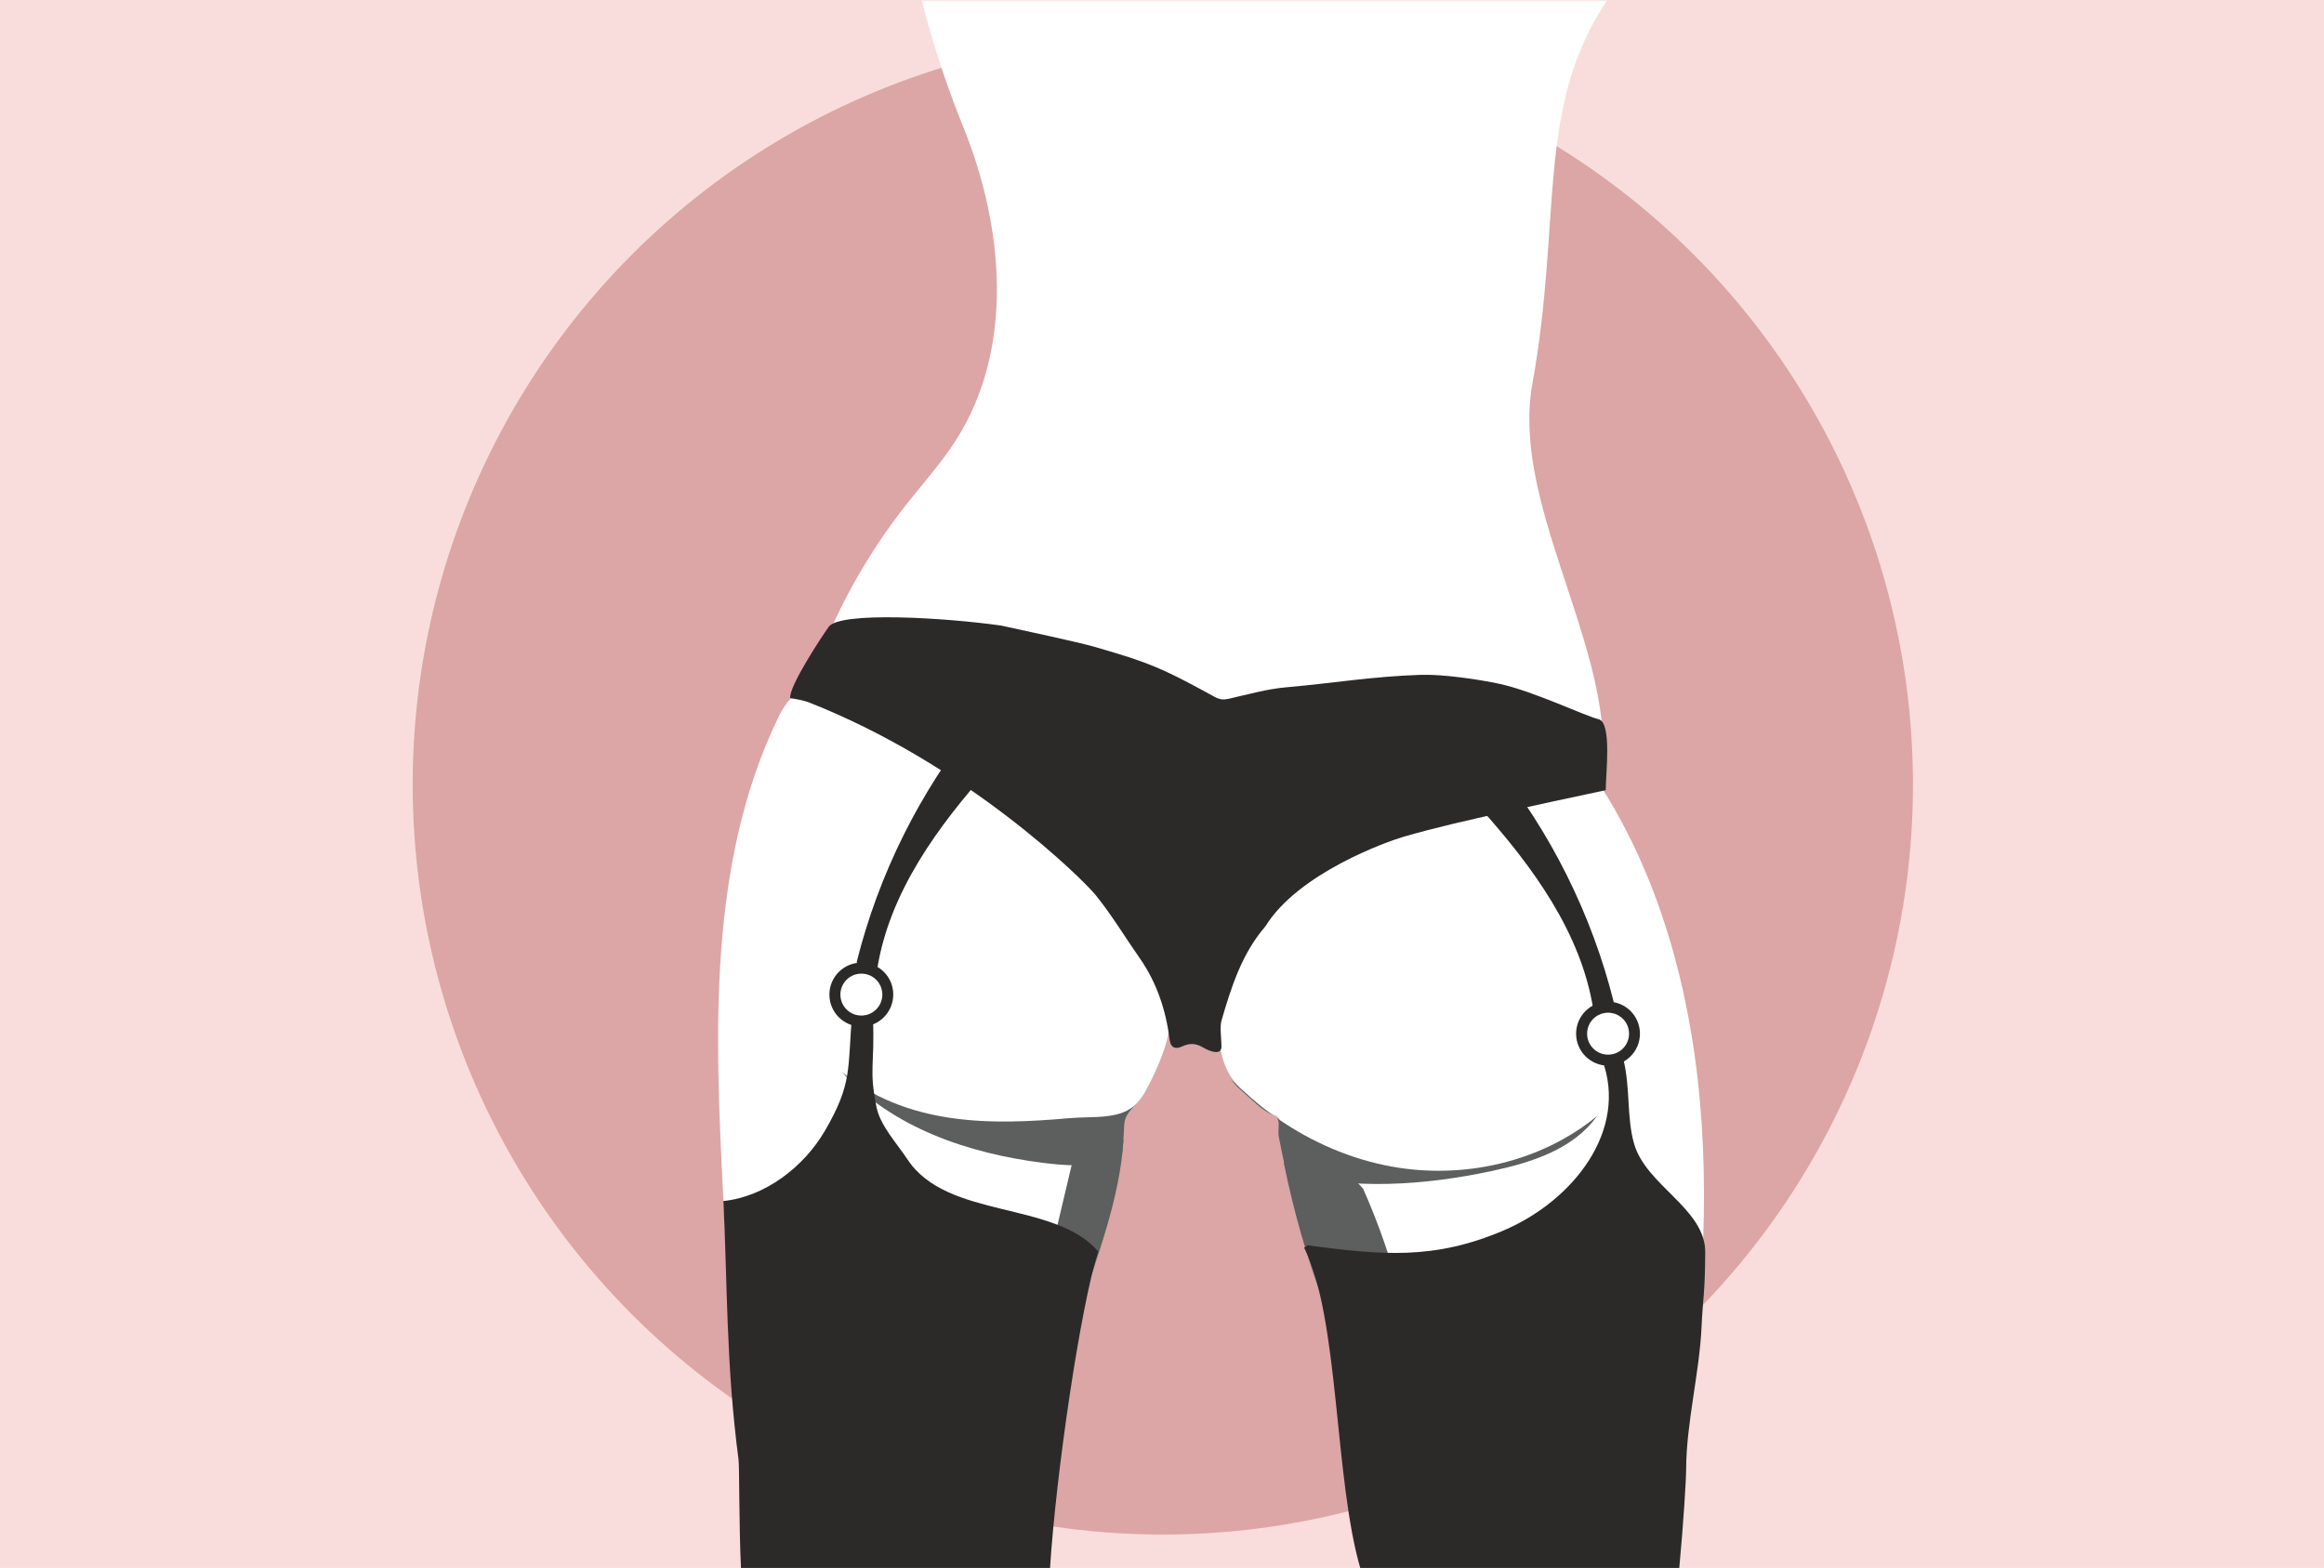 <?xml version="1.0" encoding="utf-8"?>
<!-- Generator: Adobe Illustrator 18.1.1, SVG Export Plug-In . SVG Version: 6.00 Build 0)  -->
<svg version="1.1" id="Layer_1" xmlns="http://www.w3.org/2000/svg" xmlns:xlink="http://www.w3.org/1999/xlink" x="0px" y="0px"
	 viewBox="0 0 1962 1323.9" enable-background="new 0 0 1962 1323.9" xml:space="preserve">
<rect fill="#F9DDDC" width="1962" height="1324.9"/>
<circle fill="#DBA6A5" cx="981.7" cy="662.4" r="633.3"/>
<g>
	<path fill="#FFFFFF" d="M1293.7,324c25.3-140.3,2.4-233.1,62.9-323.5H778.2c10.6,42.1,25.1,82.5,34.9,106.4
		c34.5,84.8,43.4,186.9-5.7,264.2C795,390.7,779.3,408,765,426.2c-30.8,39.1-55.8,82.9-73.7,129.3l1.5,0.1
		c28.4,19.6,51.4,9,85.9,11.3c40.5,2.7,81.2,3,121.7,1c66.8-3.3,113.9,79.4,179.4,93.2c74.9,15.8,198.1-12.1,273.7-24.2
		C1355.8,536.8,1275.9,422.6,1293.7,324z"/>
</g>
<g>
	<path fill="#FFFFFF" d="M1182.9,1221.9c-49.4-78.6-84.3-168.1-101.8-261.5c-1.6-8.7,2.9-15.2-4.9-18.7c-9.8-4.5-16.7-12.1-27.9-22
		c-19.1-16.7-21.3-43.4-17.8-69.9s17-50.4,33.1-70.6c62.1-77.6,159.8-106,251.5-130.5c7.5-2,15.6-3.9,22.6-0.4
		c5.1,2.6,8.6,7.7,11.8,12.6c54.6,83.8,80.7,186.8,87.2,289.4c6.6,102.6-5.3,205.6-21,307c-1.1,6.9-2.4,14.2-6.9,19.1
		c-5.1,5.4-12.7,6.3-19.8,6.7c-43.7,2.7-87.7-1.1-130.5-11.3c-32.1-7.6-67.8-23.1-78.3-57.2"/>
</g>
<g>
	<path fill="#5D5E5E" d="M1150.8,1003.7l-3.8-4.2c-17.6-14-40.9-20.5-63.2-17.9c16.4,81.8,46,160.3,87.1,231
		c5.8,0.1,11.6,0,17.3-0.1c3.6-0.1,7.8-0.4,10-3.3c1.7-2.3,1.6-5.4,1.4-8.2C1195,1133,1178.4,1065.9,1150.8,1003.7z"/>
</g>
<g>
	<path fill="#FFFFFF" d="M620.9,1212c-3.5-68.5-7-137-10.5-205.5c-6.9-135.7-12.5-278,46.5-400.4c4.9-10.1,11.7-21.1,22.7-23
		c8.2-1.4,16.3,2.9,23.6,7c114.3,64.7,236.9,138.9,283,262c7.9,21-18.2,68.5-21.8,73.6c-10,14-17.1,15.2-17.5,28
		c-2.9,93.3-63.4,179-58.9,272.2c-75.7,1.9-151.4,3.7-227.1,5.6c-10.1,0.2-20.6,0.4-29.8-3.9"/>
</g>
<path fill="#2C2929" d="M845.2,528.2c13.5,2.9,65.9,14.2,78.3,17.8c17.4,5.1,35.1,10.1,51.8,17.1c17.3,7.2,33.8,16.4,50.3,25.4
	c4.3,2.3,7.4,2.5,11.9,1.5c16.1-3.7,32.3-8.3,48.7-9.7c41.7-3.7,71.6-9.1,113.4-10.5c18.2-0.6,48.9,3.8,66.7,7.7
	c28.7,6.3,71.3,26.8,83.3,29.8c11.4,2.8,6,46.3,6,59.9c-40.4,8.7-47.8,10.1-87.8,19c-27.7,6.2-55.5,12.4-82.8,20.3
	c-13.4,3.9-88.9,30.5-116.8,75.8c-19.7,22.8-28.6,50.7-37,79.5c-1.6,5.3,0.1,16.3,0,22c-0.1,7.4-9.3,4.3-15.6,0.6
	c-6.1-3.6-11.3-3.8-17.7-0.8c-6,2.8-9.6,0.6-10.4-5.3c-3.1-25.1-10.8-48.5-25.4-69.4c-12.4-17.7-23.5-36.3-37-53
	C914.6,742.8,816.4,645.5,682.7,593c-3.9-1.5-11.2-2.9-15.6-3.5c-1.1-10.2,26.9-52.3,32.5-60.2C708.9,516.1,797.7,521.5,845.2,528.2
	z"/>
<path fill="#2C2929" d="M1357.6,845.8c-14.9,0-27,12.1-27,27c0,14.9,12.1,27,27,27c14.9,0,26.9-12.1,26.9-27
	C1384.5,857.9,1372.5,845.8,1357.6,845.8z M1357.6,890.5c-9.8,0-17.7-7.9-17.7-17.7c0-9.8,7.9-17.7,17.7-17.7
	c9.8,0,17.7,7.9,17.7,17.7C1375.3,882.6,1367.4,890.5,1357.6,890.5z"/>
<g>
	<g>
		<path d="M1347.6,852.6c1.1,0,1.5-1.5,0.1-1.5C1346.7,851.1,1346.3,852.6,1347.6,852.6L1347.6,852.6z"/>
	</g>
</g>
<g>
	<path fill="#2C2929" d="M1362.5,846.6c-18.5-74.1-53.3-144.1-101.3-203.5c-4,6.3-13.8,6.1-18.7,11.8c-6.8,7.9,0.5,19.8,7.4,27.6
		c44,49.2,85.1,105.1,95.3,170.3c4.5-0.8,9-1.6,13.5-2.4"/>
</g>
<g>
	<g>
		<path fill="#5D5E5E" d="M1175.4,985.1c-35-6.3-68.1-20.7-97.3-41c2.9,3.8,0.3,9.3,1.6,16.3c1.9,10,4,19.9,6.3,29.8
			c56,14.9,116.9,10.7,174.1-1.6c33.2-7.1,68.5-18.5,88.1-46.2C1300.9,981.3,1235.7,995.9,1175.4,985.1z"/>
	</g>
	<g>
		<path fill="#5D5E5E" d="M1039.2,911.3c2.2,3,4.7,5.9,7.6,8.4c11,9.6,17.9,17.1,27.3,21.6C1061.7,932.3,1050,922.2,1039.2,911.3z"
			/>
	</g>
</g>
<g>
	<path fill="#5D5E5E" d="M959.9,931.5c-13.3,14.3-37.3,10.9-56.8,12.6c-33.6,3-67.5,4.7-100.8-0.2c-33.3-4.9-66.3-17-91.8-39
		c42.6,47.3,107.2,69.1,170.3,77c19.1,2.4,39,3.7,57.4-2.2c3-1,5.9-2.1,8.7-3.5c1.1-8.2,1.8-16.4,2.1-24.7
		c0.3-11.1,5.7-13.5,13.6-23C961.8,929.5,960.9,930.5,959.9,931.5z"/>
</g>
<g>
	<path fill="#5D5E5E" d="M946.4,962.4c-8.5,0-16.9,0-25.4,0.1c-3.2,0-6.7,0.1-9.3,2c-2.8,2.1-3.8,5.8-4.6,9.2
		c-7.9,33.5-15.9,67.1-23.8,100.6l-14.6,19c9.6,12.5,25.3,16.5,41.6,17.1c15.6-48.8,35-97.3,38.2-148
		C947.9,962.5,947.2,962.4,946.4,962.4z"/>
</g>
<path fill="#2C2929" d="M727.2,812.8c-14.9,0-27,12.1-27,27c0,14.9,12.1,27,27,27c14.9,0,26.9-12.1,26.9-27
	C754.2,824.8,742.1,812.8,727.2,812.8z M727.2,857.5c-9.8,0-17.7-7.9-17.7-17.7c0-9.8,7.9-17.7,17.7-17.7c9.8,0,17.7,7.9,17.7,17.7
	C744.9,849.5,737,857.5,727.2,857.5z"/>
<g>
	<path fill="#2C2929" d="M723.2,812.5c18.5-74.1,53.3-144.1,101.3-203.5c4,6.3,13.8,6.1,18.7,11.8c6.8,7.9-0.5,19.8-7.4,27.6
		c-44,49.2-85.1,105.1-95.3,170.3c-4.5-0.8-9-1.6-13.5-2.4"/>
</g>
<g>
	<path fill="#2C2929" d="M1417.6,1325.1c3.7-39.4,5.9-76,5.9-84.9c0.1-38.3,11.3-81.5,13-119.8c1-23,3-28.9,3.1-63.2
		c0.1-36.6-49.8-56.1-60-91.3c-6.5-22.6-3-46.1-9-71.1c-1.2-5.1-13,2.8-18,0c22.3,59.6-24.5,119.1-83.1,144.1
		c-58.5,25-102.4,21-165.5,12.6l-3,2c29.9,59.5,25.3,195.7,47.7,271.6H1417.6z"/>
</g>
<g>
	<path fill="#2C2929" d="M625.6,1325.1h260.8c5.1-81.1,25.7-221.1,40.7-268.5c-37.2-43-127.6-26.9-161-77.7
		c-8.7-13.2-23-28.5-26.1-44c-6.6-32.9-1.4-34.1-3-75.2c-0.2-5.2-16.6,1.4-17.6-3.7c-3.9,46.2,0.5,58.4-22.8,98.5
		c-18.1,31.2-51.2,56.1-85.9,59.6c3.4,67.4,2.2,138.3,12.8,218.3C624.3,1238.4,623.8,1287.7,625.6,1325.1z"/>
</g>
</svg>
